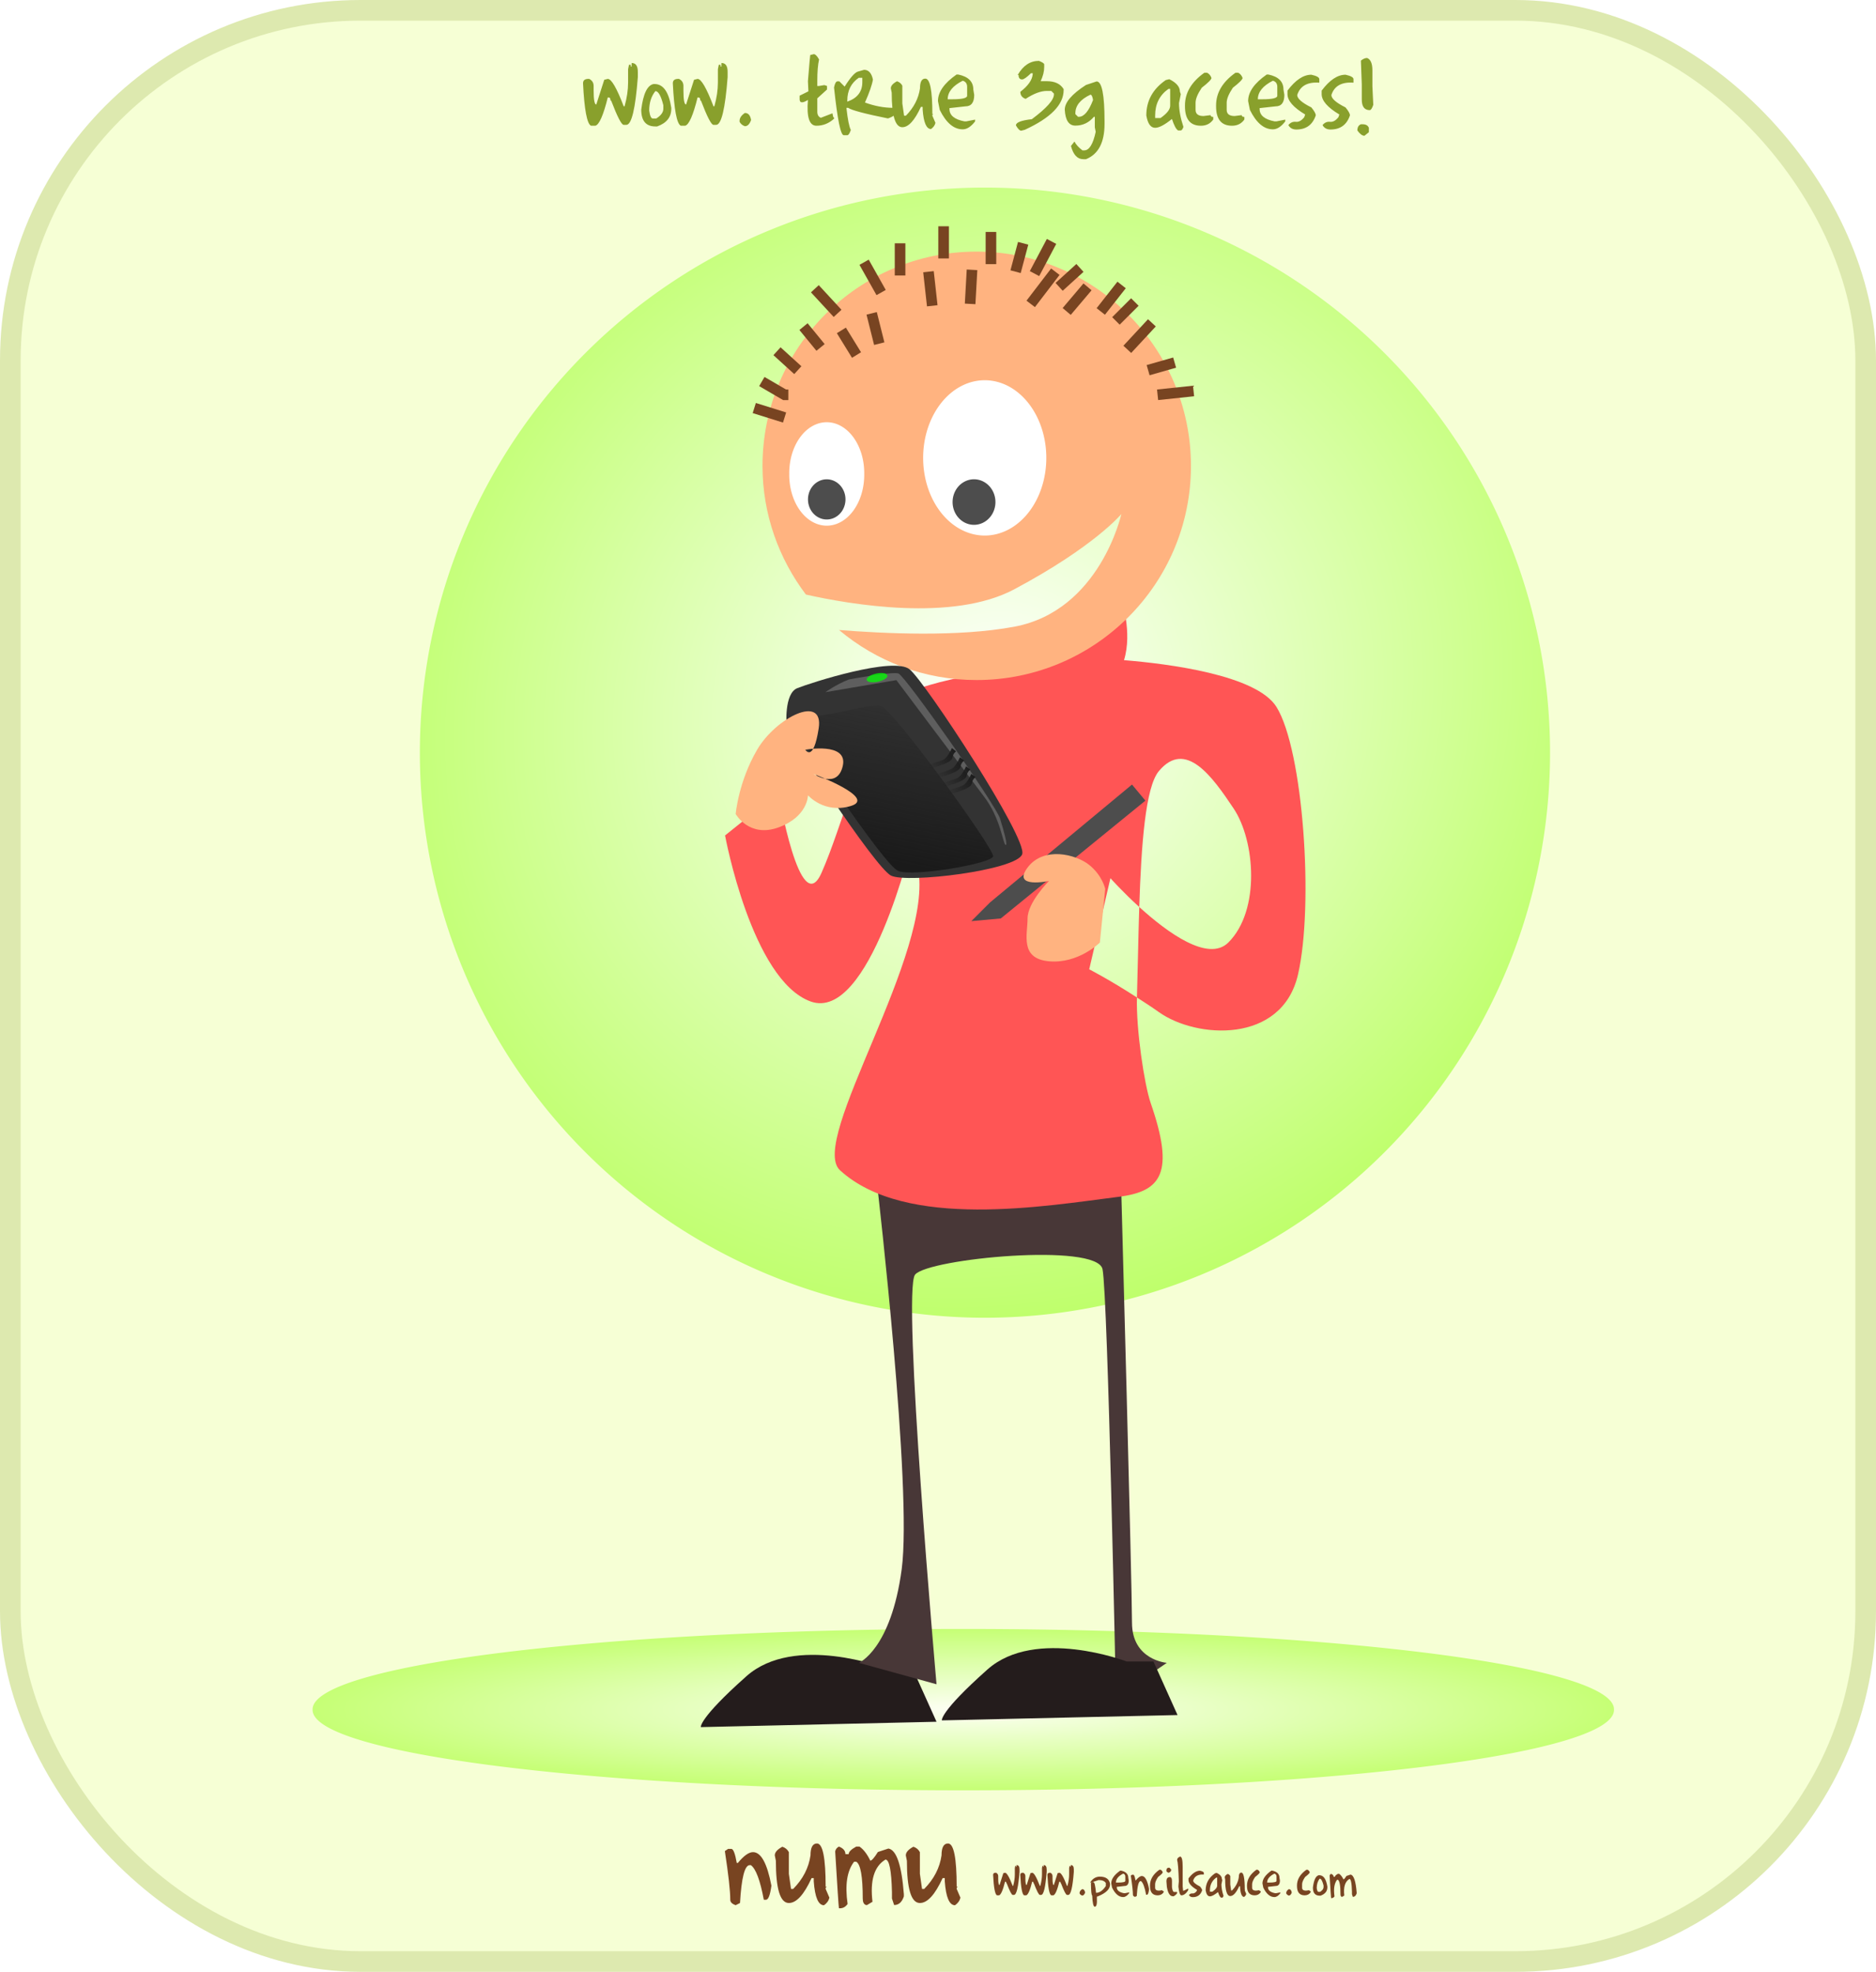 <?xml version="1.0" encoding="UTF-8" standalone="no"?>
<!-- Created with Inkscape (http://www.inkscape.org/) -->
<svg
   xmlns:dc="http://purl.org/dc/elements/1.1/"
   xmlns:cc="http://creativecommons.org/ns#"
   xmlns:rdf="http://www.w3.org/1999/02/22-rdf-syntax-ns#"
   xmlns:svg="http://www.w3.org/2000/svg"
   xmlns="http://www.w3.org/2000/svg"
   xmlns:xlink="http://www.w3.org/1999/xlink"
   xmlns:sodipodi="http://sodipodi.sourceforge.net/DTD/sodipodi-0.dtd"
   xmlns:inkscape="http://www.inkscape.org/namespaces/inkscape"
   width="454.518"
   height="477.751"
   id="svg4580"
   sodipodi:version="0.32"
   inkscape:version="0.46"
   version="1.0"
   sodipodi:docname="numu01.svg"
   inkscape:output_extension="org.inkscape.output.svg.inkscape">
  <defs
     id="defs4582">
    <linearGradient
       inkscape:collect="always"
       xlink:href="#linearGradient3341"
       id="linearGradient3741"
       gradientUnits="userSpaceOnUse"
       gradientTransform="translate(-119.893,19.101)"
       x1="192.009"
       y1="164.05"
       x2="189.464"
       y2="165.523" />
    <linearGradient
       inkscape:collect="always"
       xlink:href="#linearGradient3341"
       id="linearGradient3744"
       gradientUnits="userSpaceOnUse"
       gradientTransform="translate(-120.384,18.386)"
       x1="192.009"
       y1="164.05"
       x2="189.464"
       y2="165.523" />
    <linearGradient
       inkscape:collect="always"
       xlink:href="#linearGradient3341"
       id="linearGradient3747"
       gradientUnits="userSpaceOnUse"
       gradientTransform="translate(-120.964,17.538)"
       x1="192.009"
       y1="164.05"
       x2="189.464"
       y2="165.523" />
    <linearGradient
       inkscape:collect="always"
       id="linearGradient3341">
      <stop
         style="stop-color:#1a1a1a;stop-opacity:1;"
         offset="0"
         id="stop3343" />
      <stop
         style="stop-color:#1a1a1a;stop-opacity:0;"
         offset="1"
         id="stop3345" />
    </linearGradient>
    <linearGradient
       inkscape:collect="always"
       xlink:href="#linearGradient3341"
       id="linearGradient3750"
       gradientUnits="userSpaceOnUse"
       gradientTransform="translate(-121.723,16.668)"
       x1="192.009"
       y1="164.05"
       x2="189.464"
       y2="165.523" />
    <filter
       inkscape:collect="always"
       id="filter3319">
      <feGaussianBlur
         inkscape:collect="always"
         stdDeviation="0.471"
         id="feGaussianBlur3321" />
    </filter>
    <linearGradient
       inkscape:collect="always"
       id="linearGradient3323">
      <stop
         style="stop-color:#1a1a1a;stop-opacity:1;"
         offset="0"
         id="stop3325" />
      <stop
         style="stop-color:#1a1a1a;stop-opacity:0;"
         offset="1"
         id="stop3327" />
    </linearGradient>
    <linearGradient
       inkscape:collect="always"
       xlink:href="#linearGradient3323"
       id="linearGradient3755"
       gradientUnits="userSpaceOnUse"
       gradientTransform="translate(-121.723,16.668)"
       x1="185.982"
       y1="174.362"
       x2="189.196"
       y2="158.291" />
    <radialGradient
       inkscape:collect="always"
       xlink:href="#linearGradient3435"
       id="radialGradient3441"
       cx="201.272"
       cy="182.373"
       fx="201.272"
       fy="182.373"
       r="70.963"
       gradientUnits="userSpaceOnUse"
       gradientTransform="matrix(-1.068,0.785,-0.731,-0.995,549.606,205.97)" />
    <linearGradient
       id="linearGradient3435">
      <stop
         style="stop-color:#ffffff;stop-opacity:1;"
         offset="0"
         id="stop3437" />
      <stop
         style="stop-color:#b5ff55;stop-opacity:1;"
         offset="1"
         id="stop3439" />
    </linearGradient>
    <radialGradient
       inkscape:collect="always"
       xlink:href="#linearGradient3435"
       id="radialGradient3445"
       cx="153.796"
       cy="278.162"
       fx="153.796"
       fy="278.162"
       r="61.367"
       gradientTransform="matrix(1,0,0,8.6419752e-2,0,254.123)"
       gradientUnits="userSpaceOnUse" />
    <inkscape:perspective
       sodipodi:type="inkscape:persp3d"
       inkscape:vp_x="0 : 526.18109 : 1"
       inkscape:vp_y="0 : 1000 : 0"
       inkscape:vp_z="744.09448 : 526.18109 : 1"
       inkscape:persp3d-origin="372.04724 : 350.78739 : 1"
       id="perspective4588" />
    <radialGradient
       inkscape:collect="always"
       xlink:href="#linearGradient3435"
       id="radialGradient4781"
       gradientUnits="userSpaceOnUse"
       gradientTransform="matrix(1,0,0,8.6419752e-2,0,254.123)"
       cx="153.796"
       cy="278.162"
       fx="153.796"
       fy="278.162"
       r="61.367" />
    <radialGradient
       inkscape:collect="always"
       xlink:href="#linearGradient3435"
       id="radialGradient4783"
       gradientUnits="userSpaceOnUse"
       gradientTransform="matrix(-1.068,0.785,-0.731,-0.995,549.606,205.97)"
       cx="201.272"
       cy="182.373"
       fx="201.272"
       fy="182.373"
       r="70.963" />
    <linearGradient
       inkscape:collect="always"
       xlink:href="#linearGradient3323"
       id="linearGradient4785"
       gradientUnits="userSpaceOnUse"
       gradientTransform="translate(-121.723,16.668)"
       x1="185.982"
       y1="174.362"
       x2="189.196"
       y2="158.291" />
    <linearGradient
       inkscape:collect="always"
       xlink:href="#linearGradient3341"
       id="linearGradient4787"
       gradientUnits="userSpaceOnUse"
       gradientTransform="translate(-121.723,16.668)"
       x1="192.009"
       y1="164.05"
       x2="189.464"
       y2="165.523" />
    <linearGradient
       inkscape:collect="always"
       xlink:href="#linearGradient3341"
       id="linearGradient4789"
       gradientUnits="userSpaceOnUse"
       gradientTransform="translate(-120.964,17.538)"
       x1="192.009"
       y1="164.05"
       x2="189.464"
       y2="165.523" />
    <linearGradient
       inkscape:collect="always"
       xlink:href="#linearGradient3341"
       id="linearGradient4791"
       gradientUnits="userSpaceOnUse"
       gradientTransform="translate(-120.384,18.386)"
       x1="192.009"
       y1="164.05"
       x2="189.464"
       y2="165.523" />
    <linearGradient
       inkscape:collect="always"
       xlink:href="#linearGradient3341"
       id="linearGradient4793"
       gradientUnits="userSpaceOnUse"
       gradientTransform="translate(-119.893,19.101)"
       x1="192.009"
       y1="164.05"
       x2="189.464"
       y2="165.523" />
  </defs>
  <sodipodi:namedview
     id="base"
     pagecolor="#ffffff"
     bordercolor="#666666"
     borderopacity="1.0"
     gridtolerance="10000"
     guidetolerance="10"
     objecttolerance="10"
     inkscape:pageopacity="0.0"
     inkscape:pageshadow="2"
     inkscape:zoom="0.98994949"
     inkscape:cx="479.8702"
     inkscape:cy="240.3752"
     inkscape:document-units="px"
     inkscape:current-layer="layer1"
     showgrid="false"
     inkscape:window-width="1440"
     inkscape:window-height="840"
     inkscape:window-x="-4"
     inkscape:window-y="-4" />
  <g
     inkscape:label="Layer 1"
     inkscape:groupmode="layer"
     id="layer1"
     transform="translate(-84.17,-53.486)">
    <g
       id="g4484"
       transform="translate(855.96,276.295)">
      <rect
         ry="84.853"
         y="-220.309"
         x="-769.29"
         height="472.751"
         width="449.518"
         id="rect3830"
         style="fill:#f6ffd5;fill-opacity:1;stroke:#dde9af;stroke-width:5;stroke-miterlimit:4;stroke-dasharray:none;stroke-opacity:1" />
      <g
         transform="matrix(2.569,0,0,2.569,-720.706,-504.677)"
         id="g3771">
        <path
           sodipodi:type="arc"
           style="opacity:0.745;fill:url(#radialGradient3445);fill-opacity:1;stroke:none;stroke-width:5;stroke-miterlimit:4;stroke-dasharray:none;stroke-opacity:1"
           id="path3443"
           sodipodi:cx="153.79573"
           sodipodi:cy="278.16162"
           sodipodi:rx="61.366768"
           sodipodi:ry="5.3033009"
           d="M 215.162,278.162 A 61.367,5.303 0 1 1 92.429,278.162 A 61.367,5.303 0 1 1 215.162,278.162 z"
           transform="matrix(1,0,0,1.429,-82.833,-126.536)" />
        <path
           sodipodi:type="arc"
           style="fill:url(#radialGradient3441);fill-opacity:1;stroke:none;stroke-width:5;stroke-miterlimit:4;stroke-dasharray:none;stroke-opacity:1"
           id="path2445"
           sodipodi:cx="200.26274"
           sodipodi:cy="188.76312"
           sodipodi:rx="70.963219"
           sodipodi:ry="70.963219"
           d="M 271.226,188.763 A 70.963,70.963 0 1 1 129.3,188.763 A 70.963,70.963 0 1 1 271.226,188.763 z"
           transform="matrix(0.751,0,0,0.751,-77.392,38.942)" />
        <path
           style="fill:#241c1c;fill-rule:evenodd;stroke:none;stroke-width:1px;stroke-linecap:butt;stroke-linejoin:miter;stroke-opacity:1"
           d="M 63.64,267.05 C 63.64,267.05 55.053,263.767 50.508,267.808 C 45.962,271.848 46.214,272.606 46.214,272.606 L 68.438,272.101 L 66.165,267.05 L 63.64,267.05 z"
           id="path2415" />
        <path
           style="fill:#483737;fill-rule:evenodd;stroke:none;stroke-width:1px;stroke-linecap:butt;stroke-linejoin:miter;stroke-opacity:1"
           d="M 62.882,221.846 C 62.882,221.846 66.165,250.13 65.155,257.706 C 64.145,265.282 61.114,266.545 61.114,266.545 L 68.438,268.565 C 68.438,268.565 65.155,231.442 66.418,229.927 C 67.68,228.412 83.59,226.896 84.095,229.422 C 84.6,231.947 85.358,269.828 85.358,269.828 L 90.156,266.545 C 90.156,266.545 86.873,266.292 86.873,262.757 C 86.873,259.221 85.863,222.098 85.863,222.098 L 62.882,221.846 z"
           id="path2413"
           sodipodi:nodetypes="csccssccscc" />
        <path
           style="fill:#ff5555;fill-rule:evenodd;stroke:none;stroke-width:1px;stroke-linecap:butt;stroke-linejoin:miter;stroke-opacity:1"
           d="M 85.87,166.293 L 70.714,173.355 L 70.87,173.574 C 67.899,174.177 65.389,174.939 64.652,175.886 C 61.116,180.432 59.609,187.497 57.589,192.043 C 55.569,196.588 53.527,184.48 53.527,184.48 L 48.495,188.511 C 48.495,188.511 51.002,202.147 56.558,204.168 C 62.114,206.188 66.152,189.011 66.152,189.011 L 66.683,191.543 C 68.28,199.528 56.302,217.309 59.332,220.086 C 65.529,225.767 78.805,223.444 85.622,222.592 C 89.663,222.086 90.911,220.321 88.638,213.755 C 88.027,211.991 87.252,206.742 87.339,203.793 C 84.771,202.126 82.839,201.136 82.839,201.136 L 84.839,192.543 C 84.839,192.543 85.978,193.823 87.558,195.261 C 87.748,189.352 88.143,183.959 89.402,182.449 C 91.927,179.418 94.444,182.95 96.464,185.98 C 98.484,189.01 98.995,195.575 95.964,198.605 C 94.07,200.499 90.192,197.658 87.558,195.261 C 87.466,198.113 87.419,201.081 87.339,203.793 C 87.996,204.219 88.681,204.653 89.402,205.168 C 92.937,207.693 101.011,208.202 102.527,201.636 C 104.042,195.07 103.021,180.427 100.495,176.386 C 98.605,173.362 90.226,172.314 86.12,171.98 C 86.935,169.319 85.87,166.293 85.87,166.293 z"
           id="path2394"
           sodipodi:nodetypes="cccssccsccsssccccsssccssscc" />
        <path
           style="fill:#ffb380;fill-opacity:1;stroke:none;stroke-width:5;stroke-miterlimit:4;stroke-dasharray:none;stroke-opacity:1"
           d="M 72.214,133.449 C 61.062,133.449 52.027,142.515 52.027,153.668 C 52.027,158.229 53.567,162.41 56.12,165.793 C 60.302,166.731 69.956,168.397 75.777,165.293 C 83.353,161.252 85.87,158.199 85.87,158.199 C 85.87,158.199 83.858,167.309 75.777,168.824 C 70.469,169.819 63.46,169.468 59.245,169.136 C 62.757,172.087 67.272,173.855 72.214,173.855 C 83.366,173.855 92.433,164.82 92.433,153.668 C 92.433,142.515 83.366,133.449 72.214,133.449 z"
           id="path2385" />
        <path
           sodipodi:type="arc"
           style="fill:#ffffff;fill-opacity:1;stroke:none;stroke-width:5;stroke-miterlimit:4;stroke-dasharray:none;stroke-opacity:1"
           id="path2387"
           sodipodi:cx="179.80716"
           sodipodi:cy="137.75041"
           sodipodi:rx="3.5355339"
           sodipodi:ry="4.7982244"
           d="M 183.343,137.75 A 3.536,4.798 0 1 1 176.272,137.75 A 3.536,4.798 0 1 1 183.343,137.75 z"
           transform="translate(-121.723,16.668)" />
        <path
           sodipodi:type="arc"
           style="fill:#ffffff;fill-opacity:1;stroke:none;stroke-width:5;stroke-miterlimit:4;stroke-dasharray:none;stroke-opacity:1"
           id="path2389"
           sodipodi:cx="194.70691"
           sodipodi:cy="136.23518"
           sodipodi:rx="5.8083773"
           sodipodi:ry="7.323606"
           d="M 200.515,136.235 A 5.808,7.324 0 1 1 188.899,136.235 A 5.808,7.324 0 1 1 200.515,136.235 z"
           transform="translate(-121.723,16.668)" />
        <path
           style="fill:#4d4d4d;fill-rule:evenodd;stroke:none;stroke-width:1px;stroke-linecap:butt;stroke-linejoin:miter;stroke-opacity:1"
           d="M 73.489,194.824 L 86.873,183.712 L 88.136,185.228 L 74.499,196.339 L 71.721,196.592 L 73.489,194.824 z"
           id="path2407" />
        <path
           style="fill:#ffb380;fill-opacity:1;fill-rule:evenodd;stroke:none;stroke-width:1px;stroke-linecap:butt;stroke-linejoin:miter;stroke-opacity:1"
           d="M 84.348,193.561 C 84.348,193.561 84.095,192.299 82.833,191.288 C 81.57,190.278 78.539,189.521 77.024,191.541 C 75.509,193.561 79.044,192.804 79.044,192.804 C 79.044,192.804 77.024,194.824 77.024,196.339 C 77.024,197.855 76.267,200.127 79.044,200.38 C 81.822,200.632 83.843,198.612 83.843,198.612 L 84.348,193.561 z"
           id="path2403" />
        <path
           sodipodi:type="arc"
           style="fill:#4d4d4d;fill-opacity:1;stroke:none;stroke-width:5;stroke-miterlimit:4;stroke-dasharray:none;stroke-opacity:1"
           id="path2409"
           sodipodi:cx="193.69675"
           sodipodi:cy="140.90715"
           sodipodi:rx="2.0203052"
           sodipodi:ry="2.1465743"
           d="M 195.717,140.907 A 2.02,2.147 0 1 1 191.676,140.907 A 2.02,2.147 0 1 1 195.717,140.907 z"
           transform="translate(-121.723,16.162)" />
        <path
           sodipodi:type="arc"
           style="fill:#4d4d4d;fill-opacity:1;stroke:none;stroke-width:5;stroke-miterlimit:4;stroke-dasharray:none;stroke-opacity:1"
           id="path2411"
           sodipodi:cx="179.80716"
           sodipodi:cy="140.14954"
           sodipodi:rx="1.767767"
           sodipodi:ry="1.8940361"
           d="M 181.575,140.15 A 1.768,1.894 0 1 1 178.039,140.15 A 1.768,1.894 0 1 1 181.575,140.15 z"
           transform="translate(-121.723,16.668)" />
        <path
           style="fill:#241c1c;fill-rule:evenodd;stroke:none;stroke-width:1px;stroke-linecap:butt;stroke-linejoin:miter;stroke-opacity:1"
           d="M 86.369,266.416 C 86.369,266.416 77.783,263.133 73.237,267.174 C 68.692,271.215 68.944,271.972 68.944,271.972 L 91.168,271.467 L 88.895,266.416 L 86.369,266.416 z"
           id="path2417" />
        <path
           style="fill:#333333;fill-rule:evenodd;stroke:none;stroke-width:1px;stroke-linecap:butt;stroke-linejoin:miter;stroke-opacity:1"
           d="M 54.296,178.157 C 54.296,178.157 54.043,175.126 55.306,174.621 C 56.569,174.116 64.397,171.591 65.912,172.853 C 67.428,174.116 77.024,188.763 76.519,190.278 C 76.014,191.794 65.66,193.056 64.145,192.299 C 62.629,191.541 54.043,178.409 54.296,178.157 z"
           id="path2451"
           sodipodi:nodetypes="cssssc" />
        <path
           style="fill:url(#linearGradient3755);fill-opacity:1;fill-rule:evenodd;stroke:none;stroke-width:1px;stroke-linecap:butt;stroke-linejoin:miter;stroke-opacity:1"
           d="M 54.993,178.5 C 54.993,178.5 54.983,177.348 57.003,177.233 C 59.022,177.118 62.044,176.081 63.183,176.312 C 64.321,176.542 73.897,189.787 73.777,190.478 C 73.656,191.169 66.216,192.436 64.823,191.86 C 63.429,191.284 55.12,178.615 54.993,178.5 z"
           id="path2453" />
        <path
           style="fill:#ffb380;fill-opacity:1;fill-rule:evenodd;stroke:none;stroke-width:1px;stroke-linecap:butt;stroke-linejoin:miter;stroke-opacity:1"
           d="M 49.497,186.49 C 49.497,186.49 49.75,183.46 51.518,180.429 C 53.286,177.399 57.831,175.126 57.326,178.409 C 56.821,181.692 56.063,180.429 56.063,180.429 C 56.063,180.429 60.104,179.672 59.599,181.945 C 59.094,184.217 56.821,182.702 56.821,182.702 C 56.821,182.702 62.882,184.975 60.357,185.733 C 57.831,186.49 56.316,184.723 56.316,184.723 C 56.316,184.723 56.316,186.743 53.538,187.753 C 50.76,188.763 49.497,186.49 49.497,186.49 z"
           id="path2399" />
        <path
           style="opacity:0.745;fill:#808080;fill-rule:evenodd;stroke:none;stroke-width:1px;stroke-linecap:butt;stroke-linejoin:miter;stroke-opacity:1;filter:url(#filter3319)"
           d="M 60.167,173.8 C 60.167,173.8 64.208,173.043 64.839,173.232 C 65.471,173.421 74.057,185.67 74.436,186.932 C 74.814,188.195 75.193,189.521 74.941,189.394 C 74.688,189.268 74.499,186.932 72.92,184.849 C 71.342,182.765 64.65,173.863 64.65,173.863 L 57.957,175 C 57.957,175 58.905,174.305 60.167,173.8 z"
           id="path2455" />
        <path
           style="fill:url(#linearGradient3750);fill-opacity:1;fill-rule:evenodd;stroke:none;stroke-width:1px;stroke-linecap:butt;stroke-linejoin:miter;stroke-opacity:1"
           d="M 69.884,180.271 C 69.884,180.271 69.527,181.119 69.125,181.342 C 68.723,181.566 67.518,181.878 67.518,181.878 L 67.875,182.191 C 67.875,182.191 69.839,181.7 69.928,181.208 C 70.018,180.717 70.286,180.583 70.286,180.583 L 69.884,180.271 z"
           id="path3331" />
        <path
           style="fill:url(#linearGradient3747);fill-opacity:1;fill-rule:evenodd;stroke:none;stroke-width:1px;stroke-linecap:butt;stroke-linejoin:miter;stroke-opacity:1"
           d="M 70.643,181.141 C 70.643,181.141 70.286,181.99 69.884,182.213 C 69.482,182.436 68.277,182.749 68.277,182.749 L 68.634,183.061 C 68.634,183.061 70.598,182.57 70.687,182.079 C 70.777,181.588 71.044,181.454 71.044,181.454 L 70.643,181.141 z"
           id="path3349" />
        <path
           style="fill:url(#linearGradient3744);fill-opacity:1;fill-rule:evenodd;stroke:none;stroke-width:1px;stroke-linecap:butt;stroke-linejoin:miter;stroke-opacity:1"
           d="M 71.223,181.99 C 71.223,181.99 70.866,182.838 70.464,183.061 C 70.062,183.284 68.857,183.597 68.857,183.597 L 69.214,183.909 C 69.214,183.909 71.178,183.418 71.268,182.927 C 71.357,182.436 71.625,182.302 71.625,182.302 L 71.223,181.99 z"
           id="path3353" />
        <path
           style="fill:url(#linearGradient3741);fill-opacity:1;fill-rule:evenodd;stroke:none;stroke-width:1px;stroke-linecap:butt;stroke-linejoin:miter;stroke-opacity:1"
           d="M 71.714,182.704 C 71.714,182.704 71.357,183.552 70.955,183.775 C 70.553,183.999 69.348,184.311 69.348,184.311 L 69.705,184.624 C 69.705,184.624 71.669,184.133 71.759,183.641 C 71.848,183.15 72.116,183.016 72.116,183.016 L 71.714,182.704 z"
           id="path3357" />
        <path
           sodipodi:type="arc"
           style="opacity:0.745;fill:#00ff00;fill-opacity:1;stroke:none;stroke-width:5;stroke-miterlimit:4;stroke-dasharray:none;stroke-opacity:1"
           id="path3361"
           sodipodi:cx="185.17857"
           sodipodi:cy="156.99626"
           sodipodi:rx="0.98214287"
           sodipodi:ry="0.4017857"
           d="M 186.161,156.996 A 0.982,0.402 0 1 1 186.04,156.803"
           sodipodi:start="0"
           sodipodi:end="5.7819211"
           sodipodi:open="true"
           transform="matrix(1,-0.182,0,1,-122.348,50.336)" />
        <path
           style="fill:none;fill-rule:evenodd;stroke:#784421;stroke-width:1px;stroke-linecap:butt;stroke-linejoin:miter;stroke-opacity:1"
           d="M 51.964,145.702 L 54.107,146.952 L 54.464,146.952"
           id="path3693" />
        <path
           style="fill:none;fill-rule:evenodd;stroke:#784421;stroke-width:1px;stroke-linecap:butt;stroke-linejoin:miter;stroke-opacity:1"
           d="M 55.893,140.523 L 57.5,142.487"
           id="path3695" />
        <path
           style="fill:none;fill-rule:evenodd;stroke:#784421;stroke-width:1px;stroke-linecap:butt;stroke-linejoin:miter;stroke-opacity:1"
           d="M 53.393,142.844 L 55.357,144.63"
           id="path3697" />
        <path
           style="fill:none;fill-rule:evenodd;stroke:#784421;stroke-width:1px;stroke-linecap:butt;stroke-linejoin:miter;stroke-opacity:1"
           d="M 62.321,139.273 L 63.036,142.13"
           id="path3699" />
        <path
           style="fill:none;fill-rule:evenodd;stroke:#784421;stroke-width:1px;stroke-linecap:butt;stroke-linejoin:miter;stroke-opacity:1"
           d="M 56.964,136.952 L 59.107,139.273"
           id="path3701" />
        <path
           style="fill:none;fill-rule:evenodd;stroke:#784421;stroke-width:1px;stroke-linecap:butt;stroke-linejoin:miter;stroke-opacity:1"
           d="M 61.607,134.452 L 63.214,137.309"
           id="path3703" />
        <path
           style="fill:none;fill-rule:evenodd;stroke:#784421;stroke-width:1px;stroke-linecap:butt;stroke-linejoin:miter;stroke-opacity:1"
           d="M 67.679,135.344 L 68.036,138.559"
           id="path3705" />
        <path
           style="fill:none;fill-rule:evenodd;stroke:#784421;stroke-width:1px;stroke-linecap:butt;stroke-linejoin:miter;stroke-opacity:1"
           d="M 65,132.666 L 65,135.702"
           id="path3707" />
        <path
           style="fill:none;fill-rule:evenodd;stroke:#784421;stroke-width:1px;stroke-linecap:butt;stroke-linejoin:miter;stroke-opacity:1"
           d="M 71.786,135.166 L 71.607,138.38"
           id="path3709" />
        <path
           style="fill:none;fill-rule:evenodd;stroke:#784421;stroke-width:1px;stroke-linecap:butt;stroke-linejoin:miter;stroke-opacity:1"
           d="M 69.107,131.059 L 69.107,134.094"
           id="path3711" />
        <path
           style="fill:none;fill-rule:evenodd;stroke:#784421;stroke-width:1px;stroke-linecap:butt;stroke-linejoin:miter;stroke-opacity:1"
           d="M 76.607,132.666 L 75.893,135.344"
           id="path3713" />
        <path
           style="fill:none;fill-rule:evenodd;stroke:#784421;stroke-width:1px;stroke-linecap:butt;stroke-linejoin:miter;stroke-opacity:1"
           d="M 79.643,135.344 L 77.321,138.38"
           id="path3715" />
        <path
           style="fill:none;fill-rule:evenodd;stroke:#784421;stroke-width:1px;stroke-linecap:butt;stroke-linejoin:miter;stroke-opacity:1"
           d="M 73.571,131.594 L 73.571,134.63"
           id="path3717" />
        <path
           style="fill:none;fill-rule:evenodd;stroke:#784421;stroke-width:1px;stroke-linecap:butt;stroke-linejoin:miter;stroke-opacity:1"
           d="M 82.679,136.773 L 80.714,139.094"
           id="path3719" />
        <path
           style="fill:none;fill-rule:evenodd;stroke:#784421;stroke-width:1px;stroke-linecap:butt;stroke-linejoin:miter;stroke-opacity:1"
           d="M 85.893,136.594 L 83.929,139.094"
           id="path3721" />
        <path
           style="fill:none;fill-rule:evenodd;stroke:#784421;stroke-width:1px;stroke-linecap:butt;stroke-linejoin:miter;stroke-opacity:1"
           d="M 88.75,140.166 L 86.429,142.666"
           id="path3723" />
        <path
           style="fill:none;fill-rule:evenodd;stroke:#784421;stroke-width:1px;stroke-linecap:butt;stroke-linejoin:miter;stroke-opacity:1"
           d="M 90.893,143.916 L 88.393,144.63"
           id="path3725" />
        <path
           style="fill:none;fill-rule:evenodd;stroke:#784421;stroke-width:1px;stroke-linecap:butt;stroke-linejoin:miter;stroke-opacity:1"
           d="M 92.679,146.594 L 89.286,146.952"
           id="path3727" />
        <path
           style="fill:none;fill-rule:evenodd;stroke:#784421;stroke-width:1px;stroke-linecap:butt;stroke-linejoin:miter;stroke-opacity:1"
           d="M 51.25,148.202 L 54.107,149.094"
           id="path3729" />
        <path
           style="fill:none;fill-rule:evenodd;stroke:#784421;stroke-width:1px;stroke-linecap:butt;stroke-linejoin:miter;stroke-opacity:1"
           d="M 59.464,140.88 L 60.893,143.202"
           id="path3731" />
        <path
           style="fill:none;fill-rule:evenodd;stroke:#784421;stroke-width:1px;stroke-linecap:butt;stroke-linejoin:miter;stroke-opacity:1"
           d="M 81.964,134.987 L 80,136.773"
           id="path3733" />
        <path
           style="fill:none;fill-rule:evenodd;stroke:#784421;stroke-width:1px;stroke-linecap:butt;stroke-linejoin:miter;stroke-opacity:1"
           d="M 79.286,132.487 L 77.679,135.523"
           id="path3735" />
        <path
           style="fill:none;fill-rule:evenodd;stroke:#784421;stroke-width:1px;stroke-linecap:butt;stroke-linejoin:miter;stroke-opacity:1"
           d="M 87.143,138.202 L 85.357,139.987"
           id="path3737" />
      </g>
      <path
         id="text3818"
         d="M -595.385,225.154 L -594.598,225.154 C -594.12,225.154 -593.683,226.29 -593.287,228.563 L -593.025,228.563 C -591.591,226.814 -590.368,225.94 -589.354,225.94 C -587.408,225.94 -585.922,228.65 -584.896,234.069 C -585.199,236.342 -585.636,237.478 -586.207,237.478 L -586.732,237.478 C -587.617,232.746 -588.666,229.949 -589.878,229.087 L -590.14,229.087 C -591.364,229.087 -592.151,232.146 -592.5,238.264 L -593.549,238.789 C -594.423,238.497 -594.86,238.06 -594.86,237.478 C -594.86,235.333 -595.297,231.4 -596.171,225.678 L -595.385,225.154 z M -573.848,223.843 C -572.45,223.843 -571.751,227.339 -571.751,234.331 L -571.488,234.331 L -571.751,234.593 L -571.751,234.856 L -570.842,236.971 C -571.016,237.705 -571.453,238.317 -572.153,238.806 C -573.528,238.806 -574.355,236.878 -574.635,233.02 L -574.635,232.233 L -575.159,232.233 C -577.001,236.254 -578.836,238.264 -580.666,238.264 C -582.763,238.264 -583.812,234.856 -583.812,228.038 L -584.075,226.727 C -584.075,225.981 -583.463,225.282 -582.239,224.629 C -581.517,224.874 -580.992,225.311 -580.666,225.94 L -580.666,231.185 L -580.141,234.856 L -579.617,234.856 C -577.251,232.455 -575.853,229.745 -575.422,226.727 C -575.422,224.804 -574.897,223.843 -573.848,223.843 L -573.848,223.843 z M -556.542,225.066 C -554.584,225.416 -553.337,229.104 -552.801,236.132 L -552.801,236.656 C -553.256,238.055 -554.042,238.754 -555.161,238.754 L -555.686,237.181 L -555.686,235.607 C -555.814,230.363 -556.338,227.741 -557.259,227.741 C -559.974,229.361 -561.023,232.77 -560.405,237.967 L -561.717,238.754 L -561.979,238.754 C -562.503,238.579 -562.765,238.055 -562.765,237.181 C -562.765,231.843 -563.29,228.871 -564.339,228.265 L -564.863,228.265 C -566.576,230.48 -567.101,233.888 -566.436,238.492 C -566.914,239.191 -567.526,239.541 -568.272,239.541 L -568.534,239.541 C -568.616,239.016 -568.919,234.424 -569.443,225.766 C -569.338,225.241 -569.035,224.851 -568.534,224.594 C -567.485,225.002 -566.961,225.614 -566.961,226.43 L -566.174,226.43 C -566.174,225.87 -565.562,225.259 -564.339,224.594 L -563.552,224.594 C -562.573,225.27 -561.699,226.407 -560.93,228.003 C -560.58,228.003 -559.968,227.304 -559.094,225.905 L -556.542,225.066 z M -542.103,223.843 C -540.705,223.843 -540.005,227.339 -540.005,234.331 L -539.743,234.331 L -540.005,234.593 L -540.005,234.856 L -539.096,236.971 C -539.271,237.705 -539.708,238.317 -540.407,238.806 C -541.783,238.806 -542.61,236.878 -542.89,233.02 L -542.89,232.233 L -543.414,232.233 C -545.255,236.254 -547.091,238.264 -548.921,238.264 C -551.018,238.264 -552.067,234.856 -552.067,228.038 L -552.329,226.727 C -552.329,225.981 -551.717,225.282 -550.494,224.629 C -549.771,224.874 -549.247,225.311 -548.921,225.94 L -548.921,231.185 L -548.396,234.856 L -547.872,234.856 C -545.506,232.455 -544.107,229.745 -543.676,226.727 C -543.676,224.804 -543.152,223.843 -542.103,223.843 L -542.103,223.843 z"
         style="font-size:51.144px;font-style:normal;font-weight:normal;line-height:125%;fill:#784421;fill-opacity:1;stroke:none;stroke-width:1px;stroke-linecap:butt;stroke-linejoin:miter;stroke-opacity:1;font-family:Bitstream Vera Sans" />
      <path
         id="text3822"
         d="M -525.503,229.076 C -525.022,229.076 -524.781,229.42 -524.781,230.108 L -524.781,230.727 C -525.065,234.443 -525.513,236.301 -526.123,236.301 L -526.432,236.301 C -526.685,236.301 -527.166,235.372 -527.877,233.514 L -527.98,233.411 C -527.98,233.204 -528.049,233.101 -528.187,233.101 L -528.29,233.101 C -528.804,235.17 -529.286,236.271 -529.735,236.404 L -530.251,236.404 C -530.719,236.17 -531.029,234.519 -531.18,231.45 C -531.18,231.106 -530.974,230.934 -530.561,230.934 L -530.458,230.934 C -530.114,231.108 -529.942,231.383 -529.942,231.759 L -529.942,232.275 C -529.942,233.376 -529.838,233.927 -529.632,233.927 L -528.703,231.037 L -528.29,230.934 C -527.864,230.934 -527.244,232 -526.432,234.133 L -526.329,234.133 C -526.054,233.152 -525.916,232.223 -525.916,231.346 L -525.916,229.798 L -525.813,229.282 L -525.607,229.282 L -525.607,229.489 L -525.503,229.489 L -525.503,229.076 z M -518.925,229.076 C -518.444,229.076 -518.203,229.42 -518.203,230.108 L -518.203,230.727 C -518.487,234.443 -518.935,236.301 -519.545,236.301 L -519.854,236.301 C -520.107,236.301 -520.588,235.372 -521.299,233.514 L -521.402,233.411 C -521.402,233.204 -521.471,233.101 -521.609,233.101 L -521.712,233.101 C -522.226,235.17 -522.708,236.271 -523.157,236.404 L -523.673,236.404 C -524.141,236.17 -524.451,234.519 -524.602,231.45 C -524.602,231.106 -524.396,230.934 -523.983,230.934 L -523.88,230.934 C -523.535,231.108 -523.363,231.383 -523.363,231.759 L -523.363,232.275 C -523.363,233.376 -523.26,233.927 -523.054,233.927 L -522.125,231.037 L -521.712,230.934 C -521.285,230.934 -520.666,232 -519.854,234.133 L -519.751,234.133 C -519.476,233.152 -519.338,232.223 -519.338,231.346 L -519.338,229.798 L -519.235,229.282 L -519.029,229.282 L -519.029,229.489 L -518.925,229.489 L -518.925,229.076 z M -512.347,229.076 C -511.866,229.076 -511.625,229.42 -511.625,230.108 L -511.625,230.727 C -511.909,234.443 -512.356,236.301 -512.967,236.301 L -513.276,236.301 C -513.529,236.301 -514.01,235.372 -514.721,233.514 L -514.824,233.411 C -514.824,233.204 -514.893,233.101 -515.031,233.101 L -515.134,233.101 C -515.648,235.17 -516.129,236.271 -516.579,236.404 L -517.095,236.404 C -517.563,236.17 -517.873,234.519 -518.024,231.45 C -518.024,231.106 -517.818,230.934 -517.405,230.934 L -517.301,230.934 C -516.957,231.108 -516.785,231.383 -516.785,231.759 L -516.785,232.275 C -516.785,233.376 -516.682,233.927 -516.476,233.927 L -515.547,231.037 L -515.134,230.934 C -514.707,230.934 -514.088,232 -513.276,234.133 L -513.173,234.133 C -512.898,233.152 -512.76,232.223 -512.76,231.346 L -512.76,229.798 L -512.657,229.282 L -512.451,229.282 L -512.451,229.489 L -512.347,229.489 L -512.347,229.076 z M -509.609,234.911 C -509.214,234.911 -508.973,235.186 -508.886,235.736 C -509.056,236.218 -509.297,236.459 -509.609,236.459 C -509.893,236.363 -510.1,236.191 -510.228,235.943 L -510.228,235.84 C -510.228,235.496 -510.022,235.186 -509.609,234.911 L -509.609,234.911 z M -505.315,231.876 C -503.875,231.876 -503.049,232.461 -502.838,233.631 L -502.838,233.734 C -502.838,234.872 -503.801,235.835 -505.728,236.624 L -506.038,236.727 L -506.038,237.14 C -505.964,238.489 -506.134,239.163 -506.547,239.163 C -506.891,239.163 -507.1,238.248 -507.173,236.418 C -507.347,236.418 -507.45,235.42 -507.483,233.424 L -507.173,233.218 L -506.863,233.218 C -506.62,233.218 -506.414,234.078 -506.244,235.798 C -505.386,235.798 -504.595,235.248 -503.87,234.147 L -503.87,233.424 C -504.164,232.943 -504.749,232.702 -505.625,232.702 L -507.565,233.356 L -507.565,233.149 C -506.987,232.301 -506.237,231.876 -505.315,231.876 L -505.315,231.876 z M -500.182,230.424 C -499.012,230.668 -498.427,231.252 -498.427,232.179 L -498.324,232.798 C -498.324,233.693 -498.668,234.14 -499.356,234.14 L -501.214,234.347 L -501.214,234.45 C -501.214,235.188 -500.629,235.67 -499.46,235.895 L -499.253,235.895 L -498.221,235.688 L -498.221,235.895 C -498.694,236.514 -499.175,236.824 -499.666,236.824 C -500.707,236.824 -501.602,236.067 -502.35,234.553 L -502.556,233.521 C -502.556,232.466 -501.833,231.434 -500.389,230.424 L -500.182,230.424 z M -501.421,233.314 L -500.905,233.314 C -499.735,233.314 -499.15,233.177 -499.15,232.902 L -499.15,231.869 C -499.15,231.484 -499.322,231.243 -499.666,231.147 C -500.836,231.739 -501.421,232.461 -501.421,233.314 L -501.421,233.314 z M -497.512,231.415 L -497.203,231.415 C -497.015,231.415 -496.843,231.863 -496.687,232.757 L -496.583,232.757 C -496.019,232.069 -495.538,231.725 -495.138,231.725 C -494.372,231.725 -493.788,232.791 -493.384,234.925 C -493.503,235.819 -493.675,236.266 -493.9,236.266 L -494.106,236.266 C -494.455,234.404 -494.868,233.303 -495.345,232.963 L -495.448,232.963 C -495.93,232.963 -496.239,234.168 -496.377,236.576 L -496.79,236.782 C -497.134,236.668 -497.306,236.496 -497.306,236.266 C -497.306,235.422 -497.478,233.874 -497.822,231.622 L -497.512,231.415 z M -490.9,230.211 L -490.59,230.211 C -490.343,230.34 -490.171,230.546 -490.074,230.83 C -490.093,231.014 -490.471,231.392 -491.21,231.966 C -491.691,232.681 -491.932,233.266 -491.932,233.72 L -491.932,234.546 C -491.932,235.028 -491.622,235.269 -491.003,235.269 L -490.177,235.165 C -490.177,235.303 -490.074,235.372 -489.868,235.372 L -489.868,235.681 C -490.212,236.163 -490.693,236.404 -491.313,236.404 C -492.551,236.404 -493.171,235.647 -493.171,234.133 L -493.171,234.03 C -493.171,232.558 -492.414,231.285 -490.9,230.211 L -490.9,230.211 z M -488.567,229.709 L -488.464,229.709 L -488.051,230.122 L -488.051,230.431 C -488.18,230.679 -488.386,230.851 -488.671,230.947 C -488.982,230.814 -489.154,230.677 -489.187,230.535 L -489.187,230.328 C -489.187,229.915 -488.98,229.709 -488.567,229.709 L -488.567,229.709 z M -488.361,231.98 L -488.258,231.98 C -487.982,232.071 -487.845,232.381 -487.845,232.908 L -487.845,234.457 C -487.739,235.214 -487.567,235.592 -487.329,235.592 L -486.606,235.592 L -486.606,235.902 C -486.762,236.158 -487.037,236.399 -487.432,236.624 L -487.638,236.624 C -488.349,236.624 -488.831,235.867 -489.083,234.353 L -489.187,233.012 C -489.187,232.324 -488.911,231.98 -488.361,231.98 L -488.361,231.98 z M -485.87,227.012 C -485.457,227.012 -485.251,227.837 -485.251,229.489 L -485.251,234.236 L -485.148,235.269 L -484.941,235.269 L -483.909,234.752 L -483.909,235.165 C -484.437,235.991 -484.987,236.404 -485.56,236.404 C -485.891,236.404 -486.132,235.716 -486.283,234.34 L -486.283,234.133 L -486.18,232.998 C -486.276,230.09 -486.414,228.369 -486.593,227.837 C -486.593,227.475 -486.352,227.2 -485.87,227.012 L -485.87,227.012 z M -481.053,230.445 C -480.434,230.583 -480.125,230.755 -480.125,230.961 L -480.125,231.374 C -481.505,231.273 -482.365,231.755 -482.705,232.819 C -482.705,233.232 -482.154,233.714 -481.053,234.264 C -480.709,234.681 -480.537,234.991 -480.537,235.193 C -480.904,236.294 -481.661,236.844 -482.808,236.844 C -483.239,236.844 -483.549,236.672 -483.737,236.328 C -483.498,236.035 -483.208,235.907 -482.867,235.946 C -482.525,235.985 -482.196,235.803 -481.879,235.399 L -481.776,235.09 C -483.152,234.269 -483.84,233.477 -483.84,232.716 L -483.84,232.303 C -482.914,231.064 -481.985,230.445 -481.053,230.445 L -481.053,230.445 z M -477.001,230.968 C -476.175,231.376 -475.762,231.858 -475.762,232.413 L -475.659,232.723 L -475.865,233.755 C -475.865,234.576 -475.693,235.505 -475.349,236.542 C -475.45,236.817 -475.553,236.954 -475.659,236.954 L -475.969,236.954 C -476.198,236.835 -476.439,236.388 -476.691,235.613 C -477.54,236.301 -478.193,236.645 -478.652,236.645 C -479.175,236.645 -479.519,236.163 -479.684,235.2 C -479.684,233.493 -478.927,232.117 -477.414,231.071 L -477.001,230.968 z M -478.652,235.2 L -478.652,235.509 L -478.033,235.509 C -477.276,234.982 -476.897,234.5 -476.897,234.064 L -476.897,232.103 L -477.104,232.103 C -478.136,232.837 -478.652,233.869 -478.652,235.2 L -478.652,235.2 z M -471.035,230.899 C -470.485,230.899 -470.209,232.275 -470.209,235.028 L -470.106,235.028 L -470.209,235.131 L -470.209,235.234 L -469.852,236.067 C -469.92,236.356 -470.092,236.597 -470.368,236.789 C -470.909,236.789 -471.235,236.03 -471.345,234.512 L -471.345,234.202 L -471.551,234.202 C -472.276,235.785 -472.998,236.576 -473.719,236.576 C -474.544,236.576 -474.957,235.234 -474.957,232.551 L -475.06,232.035 C -475.06,231.741 -474.819,231.466 -474.338,231.209 C -474.053,231.305 -473.847,231.477 -473.719,231.725 L -473.719,233.789 L -473.512,235.234 L -473.306,235.234 C -472.375,234.289 -471.824,233.223 -471.654,232.035 C -471.654,231.278 -471.448,230.899 -471.035,230.899 L -471.035,230.899 z M -467.395,230.211 L -467.085,230.211 C -466.838,230.34 -466.666,230.546 -466.569,230.83 C -466.588,231.014 -466.966,231.392 -467.705,231.966 C -468.186,232.681 -468.427,233.266 -468.427,233.72 L -468.427,234.546 C -468.427,235.028 -468.118,235.269 -467.498,235.269 L -466.673,235.165 C -466.673,235.303 -466.569,235.372 -466.363,235.372 L -466.363,235.681 C -466.707,236.163 -467.189,236.404 -467.808,236.404 C -469.046,236.404 -469.666,235.647 -469.666,234.133 L -469.666,234.03 C -469.666,232.558 -468.909,231.285 -467.395,230.211 L -467.395,230.211 z M -463.549,230.424 C -462.379,230.668 -461.794,231.252 -461.794,232.179 L -461.691,232.798 C -461.691,233.693 -462.035,234.14 -462.723,234.14 L -464.581,234.347 L -464.581,234.45 C -464.581,235.188 -463.996,235.67 -462.826,235.895 L -462.62,235.895 L -461.588,235.688 L -461.588,235.895 C -462.06,236.514 -462.542,236.824 -463.033,236.824 C -464.074,236.824 -464.968,236.067 -465.716,234.553 L -465.923,233.521 C -465.923,232.466 -465.2,231.434 -463.755,230.424 L -463.549,230.424 z M -464.787,233.314 L -464.271,233.314 C -463.101,233.314 -462.517,233.177 -462.517,232.902 L -462.517,231.869 C -462.517,231.484 -462.689,231.243 -463.033,231.147 C -464.202,231.739 -464.787,232.461 -464.787,233.314 L -464.787,233.314 z M -459.544,234.911 C -459.15,234.911 -458.909,235.186 -458.822,235.736 C -458.991,236.218 -459.232,236.459 -459.544,236.459 C -459.829,236.363 -460.035,236.191 -460.163,235.943 L -460.163,235.84 C -460.163,235.496 -459.957,235.186 -459.544,234.911 L -459.544,234.911 z M -455.285,230.211 L -454.975,230.211 C -454.728,230.34 -454.556,230.546 -454.459,230.83 C -454.478,231.014 -454.856,231.392 -455.595,231.966 C -456.076,232.681 -456.317,233.266 -456.317,233.72 L -456.317,234.546 C -456.317,235.028 -456.007,235.269 -455.388,235.269 L -454.562,235.165 C -454.562,235.303 -454.459,235.372 -454.253,235.372 L -454.253,235.681 C -454.597,236.163 -455.078,236.404 -455.698,236.404 C -456.936,236.404 -457.556,235.647 -457.556,234.133 L -457.556,234.03 C -457.556,232.558 -456.799,231.285 -455.285,230.211 L -455.285,230.211 z M -452.154,231.532 C -451.131,231.532 -450.478,232.461 -450.193,234.319 L -450.193,234.422 C -450.193,235.404 -450.744,236.092 -451.844,236.486 L -452.051,236.486 C -453.152,236.486 -453.702,235.833 -453.702,234.525 C -453.473,232.668 -452.991,231.67 -452.257,231.532 L -452.154,231.532 z M -452.051,232.358 C -452.533,232.954 -452.773,233.711 -452.773,234.629 C -452.691,235.248 -452.553,235.558 -452.361,235.558 L -451.948,235.558 C -451.397,235.209 -451.122,234.83 -451.122,234.422 L -451.122,234.009 C -451.397,232.908 -451.707,232.358 -452.051,232.358 L -452.051,232.358 z M -444.572,231.381 C -443.801,231.519 -443.31,232.97 -443.099,235.736 L -443.099,235.943 C -443.278,236.493 -443.588,236.769 -444.028,236.769 L -444.234,236.149 L -444.234,235.53 C -444.285,233.466 -444.491,232.434 -444.854,232.434 C -445.922,233.071 -446.335,234.413 -446.092,236.459 L -446.608,236.769 L -446.711,236.769 C -446.918,236.7 -447.021,236.493 -447.021,236.149 C -447.021,234.048 -447.227,232.879 -447.64,232.64 L -447.847,232.64 C -448.521,233.512 -448.728,234.853 -448.466,236.665 C -448.654,236.941 -448.895,237.078 -449.189,237.078 L -449.292,237.078 C -449.324,236.872 -449.443,235.064 -449.65,231.656 C -449.608,231.45 -449.489,231.296 -449.292,231.195 C -448.879,231.356 -448.672,231.597 -448.672,231.918 L -448.363,231.918 C -448.363,231.697 -448.122,231.457 -447.64,231.195 L -447.331,231.195 C -446.945,231.461 -446.601,231.908 -446.299,232.537 C -446.161,232.537 -445.92,232.262 -445.576,231.711 L -444.572,231.381 z"
         style="font-size:51.144px;font-style:normal;font-weight:normal;line-height:125%;fill:#784421;fill-opacity:1;stroke:none;stroke-width:1px;stroke-linecap:butt;stroke-linejoin:miter;stroke-opacity:1;font-family:Bitstream Vera Sans" />
      <path
         id="text3826"
         d="M -618.756,-207.547 C -617.757,-207.547 -617.257,-206.833 -617.257,-205.406 L -617.257,-204.121 C -617.847,-196.412 -618.775,-192.558 -620.041,-192.558 L -620.683,-192.558 C -621.207,-192.558 -622.206,-194.485 -623.681,-198.339 L -623.895,-198.553 C -623.895,-198.982 -624.038,-199.196 -624.323,-199.196 L -624.538,-199.196 C -625.603,-194.904 -626.603,-192.62 -627.535,-192.344 L -628.606,-192.344 C -629.577,-192.829 -630.219,-196.255 -630.533,-202.622 C -630.533,-203.336 -630.105,-203.692 -629.248,-203.693 L -629.034,-203.693 C -628.321,-203.331 -627.964,-202.76 -627.964,-201.979 L -627.964,-200.909 C -627.964,-198.625 -627.75,-197.483 -627.321,-197.483 L -625.394,-203.478 L -624.538,-203.693 C -623.652,-203.692 -622.368,-201.48 -620.683,-197.054 L -620.469,-197.054 C -619.898,-199.091 -619.613,-201.018 -619.613,-202.836 L -619.613,-206.048 L -619.398,-207.119 L -618.97,-207.119 L -618.97,-206.69 L -618.756,-206.69 L -618.756,-207.547 z M -613.217,-202.451 C -611.095,-202.451 -609.739,-200.523 -609.149,-196.669 L -609.149,-196.455 C -609.149,-194.418 -610.291,-192.991 -612.575,-192.172 L -613.003,-192.172 C -615.287,-192.172 -616.429,-193.528 -616.429,-196.241 C -615.953,-200.095 -614.954,-202.165 -613.431,-202.451 L -613.217,-202.451 z M -613.003,-200.738 C -614.002,-199.5 -614.502,-197.93 -614.502,-196.027 C -614.331,-194.742 -614.045,-194.099 -613.645,-194.099 L -612.789,-194.099 C -611.647,-194.823 -611.076,-195.608 -611.076,-196.455 L -611.076,-197.311 C -611.647,-199.595 -612.289,-200.738 -613.003,-200.738 L -613.003,-200.738 z M -597,-207.547 C -596.001,-207.547 -595.501,-206.833 -595.501,-205.406 L -595.501,-204.121 C -596.092,-196.412 -597.019,-192.558 -598.285,-192.558 L -598.928,-192.558 C -599.451,-192.558 -600.45,-194.485 -601.925,-198.339 L -602.14,-198.553 C -602.14,-198.982 -602.282,-199.196 -602.568,-199.196 L -602.782,-199.196 C -603.848,-194.904 -604.847,-192.62 -605.78,-192.344 L -606.85,-192.344 C -607.821,-192.829 -608.463,-196.255 -608.778,-202.622 C -608.778,-203.336 -608.349,-203.692 -607.493,-203.693 L -607.279,-203.693 C -606.565,-203.331 -606.208,-202.76 -606.208,-201.979 L -606.208,-200.909 C -606.208,-198.625 -605.994,-197.483 -605.566,-197.483 L -603.638,-203.478 L -602.782,-203.693 C -601.897,-203.692 -600.612,-201.48 -598.928,-197.054 L -598.713,-197.054 C -598.142,-199.091 -597.857,-201.018 -597.857,-202.836 L -597.857,-206.048 L -597.643,-207.119 L -597.215,-207.119 L -597.215,-206.69 L -597,-206.69 L -597,-207.547 z M -591.319,-195.441 C -590.5,-195.441 -590.001,-194.87 -589.82,-193.728 C -590.172,-192.729 -590.672,-192.229 -591.319,-192.229 C -591.909,-192.429 -592.337,-192.786 -592.604,-193.3 L -592.604,-193.514 C -592.604,-194.228 -592.175,-194.87 -591.319,-195.441 L -591.319,-195.441 z M -574.631,-209.688 C -574.26,-209.688 -573.831,-209.26 -573.346,-208.403 C -573.632,-207.138 -573.774,-205.425 -573.774,-203.264 L -573.774,-201.979 L -573.346,-201.979 L -572.061,-202.194 L -571.419,-201.979 L -571.419,-201.123 L -573.774,-198.982 L -573.774,-195.77 C -573.774,-194.999 -573.489,-194.499 -572.918,-194.271 L -570.106,-195.356 L -569.92,-194.485 L -569.706,-194.271 L -569.706,-194.057 C -570.953,-192.915 -572.38,-192.344 -573.988,-192.344 C -575.702,-192.344 -576.387,-194.428 -576.044,-198.596 C -577.462,-197.711 -578.133,-197.84 -578.057,-198.982 L -578.057,-199.624 L -575.93,-200.68 L -576.044,-203.15 C -575.702,-207.328 -575.516,-209.436 -575.487,-209.474 L -574.631,-209.688 z M -562.44,-205.891 C -561.345,-205.891 -560.632,-205.106 -560.298,-203.535 C -560.508,-202.251 -561.15,-200.395 -562.226,-197.968 C -559.894,-197.112 -557.61,-196.683 -555.373,-196.683 L -554.731,-195.613 C -554.731,-195.051 -555.373,-194.552 -556.658,-194.114 C -562.292,-195.256 -565.504,-196.112 -566.294,-196.683 L -566.722,-196.683 C -566.399,-193.809 -566.042,-192.025 -565.652,-191.33 C -565.937,-190.474 -566.223,-190.045 -566.508,-190.045 L -567.365,-190.045 C -568.117,-190.045 -568.902,-193.9 -569.72,-201.608 C -569.52,-202.608 -569.235,-203.107 -568.864,-203.107 L -568.435,-203.107 L -567.151,-201.822 C -565.752,-204.04 -564.681,-205.253 -563.939,-205.463 L -562.44,-205.891 z M -566.508,-198.396 L -566.508,-198.182 C -564.081,-199.02 -562.868,-200.59 -562.868,-202.893 L -562.868,-203.964 L -563.725,-203.964 C -565.58,-202.698 -566.508,-200.842 -566.508,-198.396 L -566.508,-198.396 z M -547.608,-203.764 C -546.466,-203.764 -545.895,-200.909 -545.895,-195.199 L -545.68,-195.199 L -545.895,-194.985 L -545.895,-194.77 L -545.152,-193.043 C -545.295,-192.444 -545.652,-191.944 -546.223,-191.544 C -547.346,-191.544 -548.022,-193.119 -548.25,-196.269 L -548.25,-196.912 L -548.678,-196.912 C -550.182,-193.628 -551.681,-191.987 -553.175,-191.987 C -554.888,-191.987 -555.745,-194.77 -555.745,-200.338 L -555.959,-201.408 C -555.959,-202.018 -555.459,-202.589 -554.46,-203.121 C -553.87,-202.922 -553.441,-202.565 -553.175,-202.051 L -553.175,-197.768 L -552.747,-194.77 L -552.318,-194.77 C -550.387,-196.731 -549.245,-198.944 -548.892,-201.408 C -548.892,-202.979 -548.464,-203.764 -547.608,-203.764 L -547.608,-203.764 z M -539.613,-204.749 C -537.187,-204.244 -535.973,-203.031 -535.973,-201.109 L -535.759,-199.824 C -535.759,-197.968 -536.473,-197.04 -537.9,-197.04 L -541.755,-196.612 L -541.755,-196.398 C -541.755,-194.866 -540.541,-193.866 -538.115,-193.4 L -537.686,-193.4 L -535.545,-193.828 L -535.545,-193.4 C -536.525,-192.115 -537.524,-191.473 -538.543,-191.473 C -540.703,-191.473 -542.559,-193.043 -544.11,-196.184 L -544.538,-198.325 C -544.538,-200.514 -543.04,-202.655 -540.042,-204.749 L -539.613,-204.749 z M -542.183,-198.753 L -541.112,-198.753 C -538.686,-198.753 -537.472,-199.039 -537.472,-199.61 L -537.472,-201.751 C -537.472,-202.55 -537.829,-203.05 -538.543,-203.25 C -540.97,-202.022 -542.183,-200.523 -542.183,-198.753 L -542.183,-198.753 z M -520.085,-208.061 C -519.228,-207.728 -518.8,-207.442 -518.8,-207.204 L -518.8,-206.562 C -518.8,-205.515 -519.085,-204.373 -519.656,-203.136 L -518.158,-203.136 C -516.216,-203.136 -514.86,-202.493 -514.089,-201.209 L -514.089,-200.994 C -514.089,-197.445 -517.23,-194.233 -523.511,-191.359 L -524.367,-191.144 C -524.738,-191.144 -525.167,-191.573 -525.652,-192.429 C -525.652,-193.143 -524.367,-193.643 -521.798,-193.928 C -518.229,-196.593 -516.445,-198.591 -516.444,-199.924 L -516.444,-200.138 L -517.087,-200.78 L -518.158,-200.78 C -519.623,-200.78 -521.336,-200.138 -523.297,-198.853 C -524.153,-199.148 -524.581,-199.719 -524.581,-200.566 C -522.697,-202.013 -521.698,-203.44 -521.584,-204.849 L -521.584,-205.063 L -522.012,-205.063 C -523.03,-204.064 -523.744,-203.564 -524.153,-203.564 C -524.724,-203.564 -525.01,-203.921 -525.01,-204.635 L -525.224,-204.635 C -523.92,-206.919 -522.207,-208.061 -520.085,-208.061 L -520.085,-208.061 z M -506.109,-203.079 C -504.824,-203.079 -504.182,-199.867 -504.182,-193.443 L -504.182,-192.8 C -504.182,-188.289 -505.681,-185.434 -508.679,-184.235 L -509.321,-184.235 C -510.758,-184.235 -511.757,-185.306 -512.319,-187.447 L -511.462,-188.518 C -511.129,-187.814 -510.487,-187.1 -509.535,-186.376 L -509.107,-186.376 C -507.889,-186.376 -506.961,-187.875 -506.323,-190.873 L -506.537,-191.944 L -506.537,-194.513 L -506.752,-194.513 C -507.96,-193.086 -509.459,-192.372 -511.248,-192.372 C -512.819,-192.372 -513.675,-193.657 -513.818,-196.226 C -513.818,-198.016 -512.105,-200.014 -508.679,-202.222 L -506.109,-203.079 z M -511.248,-195.37 L -511.248,-195.156 L -510.606,-194.513 L -510.392,-194.513 C -509.145,-194.513 -508.003,-195.87 -506.966,-198.582 C -507.108,-199.438 -507.323,-199.867 -507.608,-199.867 C -510.035,-198.725 -511.248,-197.226 -511.248,-195.37 L -511.248,-195.37 z M -488.493,-203.621 C -486.78,-202.774 -485.924,-201.775 -485.924,-200.623 L -485.71,-199.981 L -486.138,-197.84 C -486.138,-196.136 -485.781,-194.209 -485.067,-192.058 C -485.277,-191.487 -485.491,-191.202 -485.71,-191.202 L -486.352,-191.202 C -486.828,-191.449 -487.328,-192.377 -487.851,-193.985 C -489.612,-192.558 -490.968,-191.844 -491.919,-191.844 C -493.004,-191.844 -493.718,-192.843 -494.061,-194.842 C -494.061,-198.382 -492.49,-201.237 -489.35,-203.407 L -488.493,-203.621 z M -491.919,-194.842 L -491.919,-194.199 L -490.635,-194.199 C -489.064,-195.294 -488.279,-196.293 -488.279,-197.197 L -488.279,-201.266 L -488.707,-201.266 C -490.849,-199.743 -491.919,-197.602 -491.919,-194.842 L -491.919,-194.842 z M -479.985,-205.191 L -479.343,-205.191 C -478.829,-204.925 -478.472,-204.497 -478.272,-203.907 C -478.31,-203.526 -479.095,-202.741 -480.628,-201.551 C -481.627,-200.067 -482.127,-198.853 -482.127,-197.911 L -482.127,-196.198 C -482.127,-195.199 -481.484,-194.699 -480.199,-194.699 L -478.486,-194.913 C -478.486,-194.628 -478.272,-194.485 -477.844,-194.485 L -477.844,-193.843 C -478.558,-192.843 -479.557,-192.344 -480.842,-192.344 C -483.411,-192.344 -484.696,-193.914 -484.696,-197.054 L -484.696,-197.269 C -484.696,-200.324 -483.126,-202.964 -479.985,-205.191 L -479.985,-205.191 z M -472.448,-205.191 L -471.805,-205.191 C -471.292,-204.925 -470.935,-204.497 -470.735,-203.907 C -470.773,-203.526 -471.558,-202.741 -473.09,-201.551 C -474.09,-200.067 -474.589,-198.853 -474.589,-197.911 L -474.589,-196.198 C -474.589,-195.199 -473.947,-194.699 -472.662,-194.699 L -470.949,-194.913 C -470.949,-194.628 -470.735,-194.485 -470.307,-194.485 L -470.307,-193.843 C -471.02,-192.843 -472.02,-192.344 -473.304,-192.344 C -475.874,-192.344 -477.159,-193.914 -477.159,-197.054 L -477.159,-197.269 C -477.159,-200.324 -475.588,-202.964 -472.448,-205.191 L -472.448,-205.191 z M -464.468,-204.749 C -462.041,-204.244 -460.828,-203.031 -460.828,-201.109 L -460.614,-199.824 C -460.614,-197.968 -461.327,-197.04 -462.755,-197.04 L -466.609,-196.612 L -466.609,-196.398 C -466.609,-194.866 -465.396,-193.866 -462.969,-193.4 L -462.541,-193.4 L -460.399,-193.828 L -460.399,-193.4 C -461.38,-192.115 -462.379,-191.473 -463.397,-191.473 C -465.558,-191.473 -467.413,-193.043 -468.965,-196.184 L -469.393,-198.325 C -469.393,-200.514 -467.894,-202.655 -464.896,-204.749 L -464.468,-204.749 z M -467.037,-198.753 L -465.967,-198.753 C -463.54,-198.753 -462.327,-199.039 -462.327,-199.61 L -462.327,-201.751 C -462.327,-202.55 -462.683,-203.05 -463.397,-203.25 C -465.824,-202.022 -467.037,-200.523 -467.037,-198.753 L -467.037,-198.753 z M -454.075,-204.706 C -452.791,-204.421 -452.148,-204.064 -452.148,-203.635 L -452.148,-202.779 C -455.013,-202.988 -456.797,-201.989 -457.502,-199.781 C -457.502,-198.925 -456.36,-197.925 -454.075,-196.783 C -453.362,-195.917 -453.005,-195.275 -453.005,-194.856 C -453.766,-192.572 -455.336,-191.43 -457.716,-191.43 C -458.61,-191.43 -459.253,-191.787 -459.643,-192.501 C -459.148,-193.11 -458.546,-193.374 -457.837,-193.293 C -457.128,-193.212 -456.445,-193.59 -455.788,-194.428 L -455.574,-195.07 C -458.429,-196.774 -459.857,-198.415 -459.857,-199.995 L -459.857,-200.852 C -457.935,-203.421 -456.007,-204.706 -454.075,-204.706 L -454.075,-204.706 z M -445.796,-204.706 C -444.511,-204.421 -443.869,-204.064 -443.869,-203.635 L -443.869,-202.779 C -446.733,-202.988 -448.518,-201.989 -449.222,-199.781 C -449.222,-198.925 -448.08,-197.925 -445.796,-196.783 C -445.082,-195.917 -444.725,-195.275 -444.725,-194.856 C -445.486,-192.572 -447.057,-191.43 -449.436,-191.43 C -450.331,-191.43 -450.973,-191.787 -451.363,-192.501 C -450.868,-193.11 -450.266,-193.374 -449.557,-193.293 C -448.848,-193.212 -448.165,-193.59 -447.509,-194.428 L -447.295,-195.07 C -450.15,-196.774 -451.577,-198.415 -451.577,-199.995 L -451.577,-200.852 C -449.655,-203.421 -447.728,-204.706 -445.796,-204.706 L -445.796,-204.706 z M -440.571,-208.76 C -439.714,-208.427 -439.286,-207.428 -439.286,-205.762 L -439.286,-201.908 L -439.072,-197.411 C -439.358,-196.555 -439.643,-196.127 -439.929,-196.127 C -441.213,-196.127 -441.856,-196.983 -441.856,-198.696 L -441.856,-202.336 L -442.07,-208.118 C -441.546,-208.546 -441.047,-208.76 -440.571,-208.76 L -440.571,-208.76 z M -442.07,-192.7 L -441.642,-192.7 C -440.871,-192.7 -440.371,-192.415 -440.143,-191.844 L -440.143,-190.773 L -441.213,-189.917 C -441.746,-189.917 -442.317,-190.345 -442.926,-191.202 C -442.926,-191.972 -442.641,-192.472 -442.07,-192.7 L -442.07,-192.7 z"
         style="font-size:41.766px;font-style:normal;font-weight:normal;line-height:125%;fill:#89a02c;fill-opacity:1;stroke:none;stroke-width:1px;stroke-linecap:butt;stroke-linejoin:miter;stroke-opacity:1;font-family:Bitstream Vera Sans" />
    </g>
  </g>
</svg>
